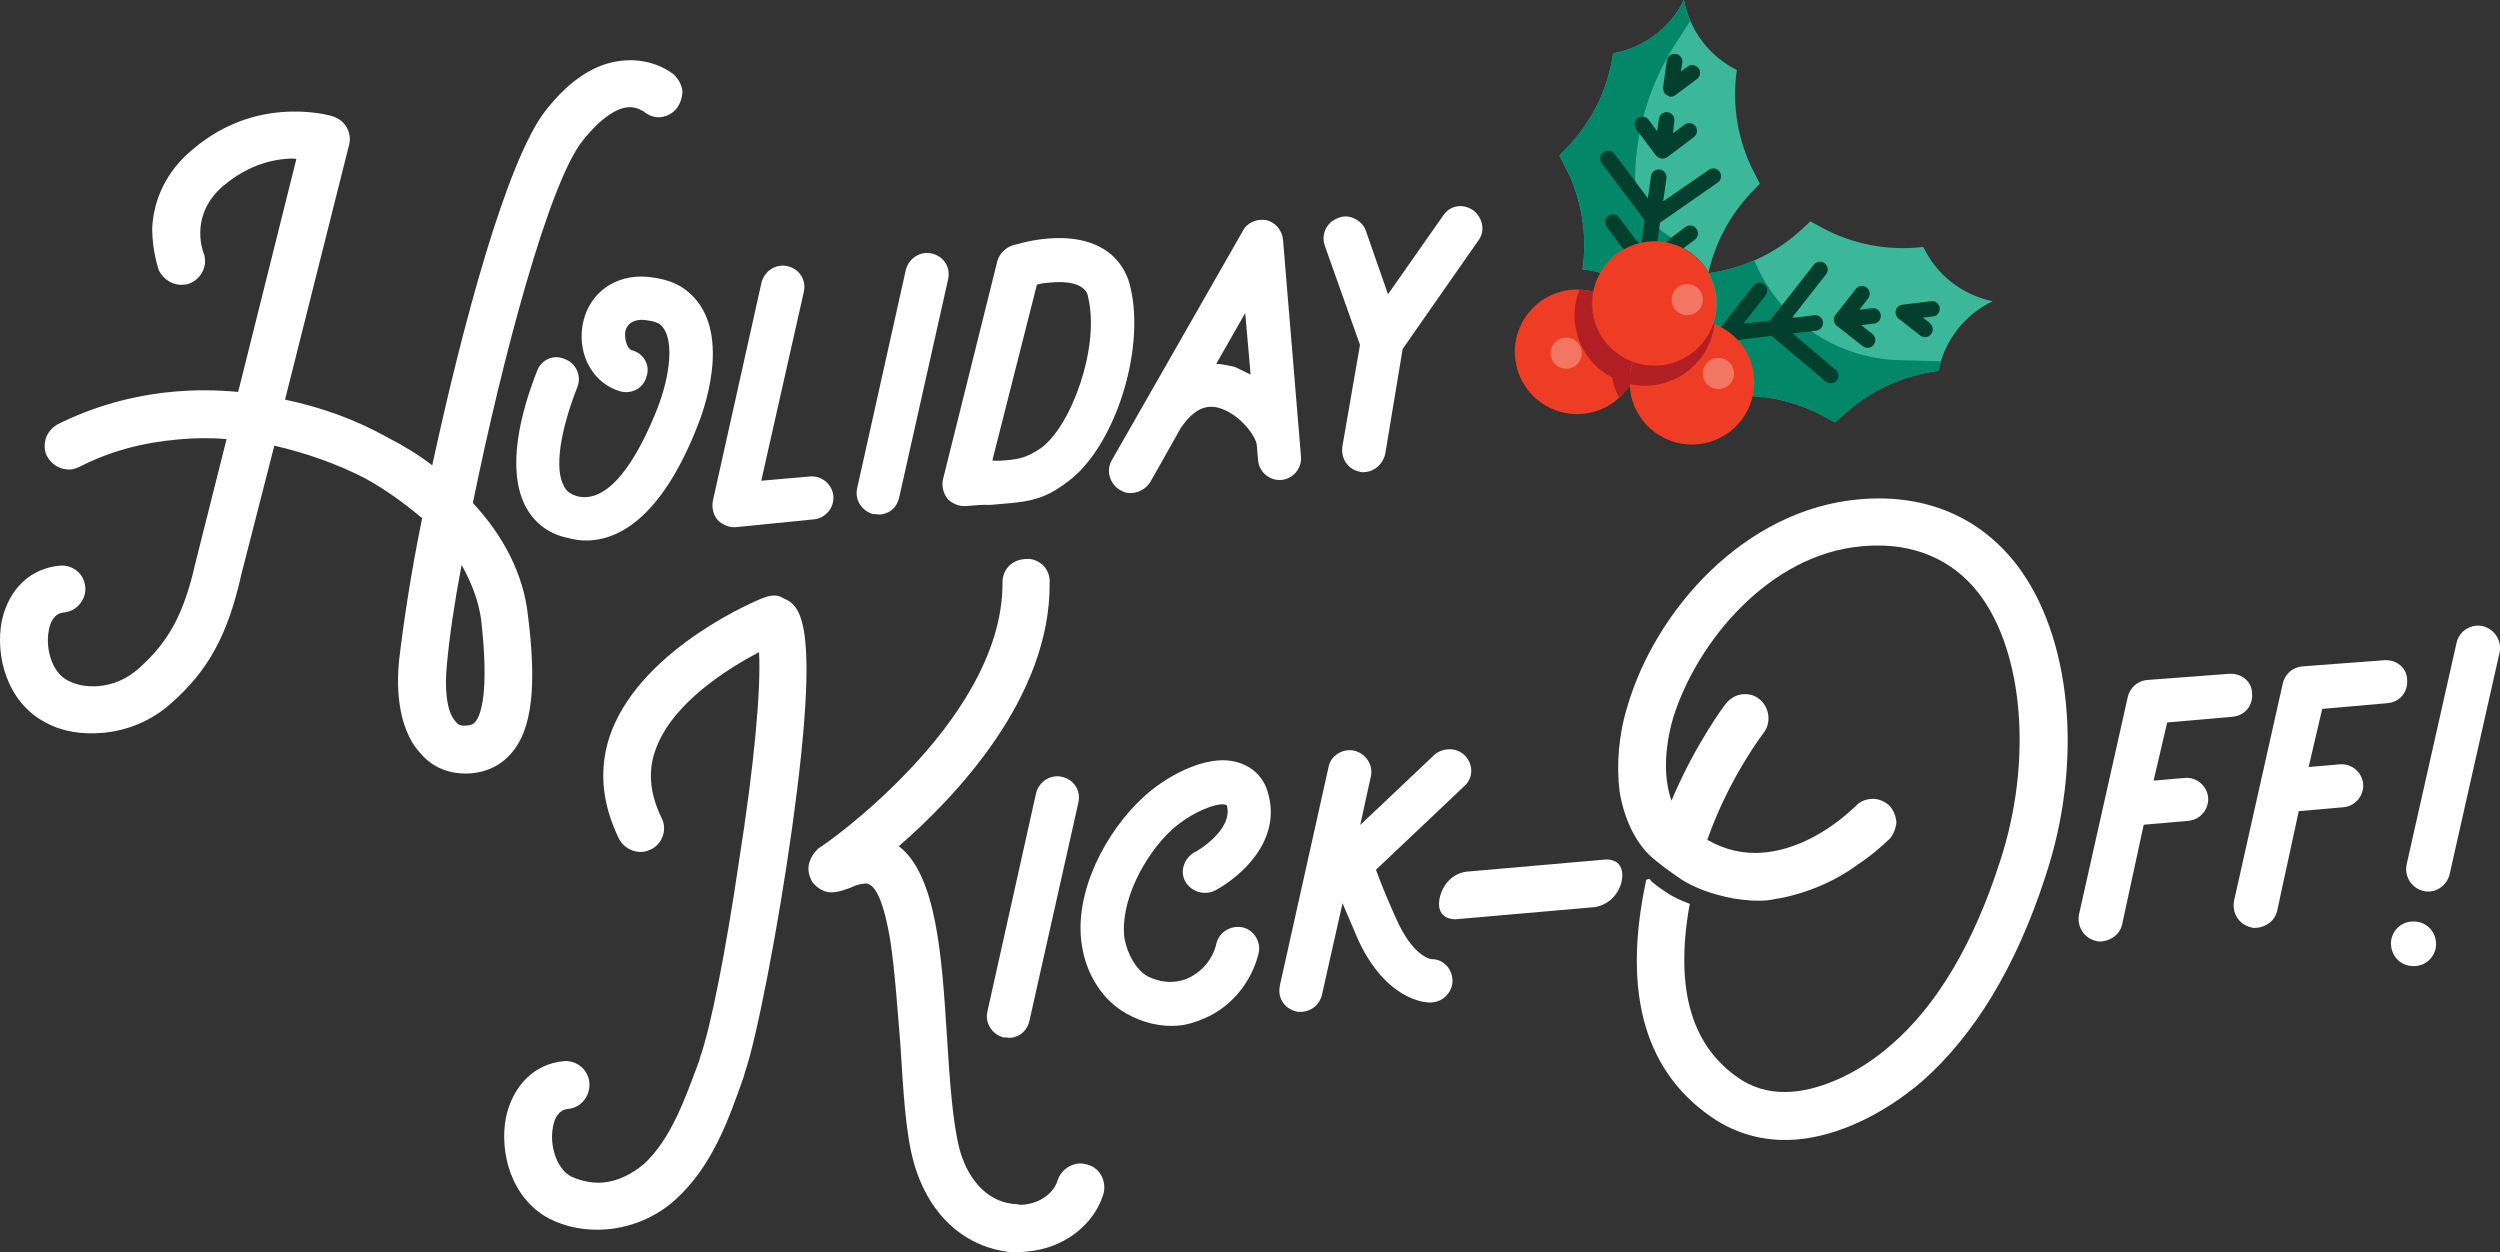 <?xml version="1.0" encoding="UTF-8"?>
<svg id="Layer_2" data-name="Layer 2" xmlns="http://www.w3.org/2000/svg" viewBox="0 0 864.82 433.27">
  <rect x="0" y="0" width="864.82" height="433.27" fill="#333333" stroke="none"/>
  <defs>
    <style>
      .cls-1 {
        fill: #028768;
      }

      .cls-2 {
        fill: #02402d;
      }

      .cls-3 {
        fill: #fff;
      }

      .cls-4 {
        fill: #f37662;
      }

      .cls-5 {
        fill: #ef3d25;
      }

      .cls-6 {
        fill: #b11f24;
      }

      .cls-7 {
        fill: #3bb89a;
      }
    </style>
  </defs>
  <g id="Layer_1-2" data-name="Layer 1">
    <g>
      <g>
        <path class="cls-3" d="M.62,214.77c2.43-11.09,9.96-18.2,20.08-19.09,4.38-.38,8.39,2.67,8.8,7.39,.38,4.38-3,8.42-7.39,8.8-3.37,.29-4.79,3.48-5.23,6.24-1.18,5.88,.9,14.2,6.26,17.13,3.21,1.76,7.01,2.45,11.06,2.09,5.06-.44,9.97-2.57,14.06-6.33,10.08-9.04,15.36-18.68,19.28-36.01l10.84-43.09c-5.82-.51-11.25-.38-16.64,.1-12.48,1.09-23.77,4.12-34.18,9.45-.98,.43-1.96,.85-2.98,.94-3.37,.29-6.59-1.46-8.2-4.38-1.19-1.93-1.06-4.33-.56-6.41,.84-2.11,2.07-3.58,4-4.77,12.37-6.18,25.97-10.09,40.47-11.36,7.42-.65,14.56-.59,22.1,.11l20.14-80.61c-1.38-.22-2.73-.1-3.74-.01-8.09,.71-15.28,4.06-21.61,9.37-11.37,9.83-7.28,21.71-6.82,23.03,1.73,4.27-.58,8.89-4.51,10.59-.98,.43-1.66,.48-2.33,.54-3.71,.32-6.95-1.77-8.6-5.03-.03-.34-2.25-6.26-2.28-14.41,.46-10.24,5.06-19.82,13.61-27.02,9.16-7.94,19.66-12.26,30.79-13.23,10.12-.88,17.44,1.19,18.14,1.47,4.19,1.33,6.6,5.54,5.61,9.71l-22.19,88.26c12.47,2.65,24.04,6.73,35.11,12.9,5.69,2.9,11.08,6.17,15.81,9.83,10.4-48.15,25.77-105.57,39.22-122.72,8.25-10.58,17.25-16.46,26.7-17.29l.34-.03c10.12-.89,16.69,4.32,17.42,4.93,1.5,1.57,2.69,3.5,2.89,5.86-.16,2.05-.66,4.14-2.2,5.97-1.23,1.47-3.17,2.66-5.53,2.86-2.02,.18-4.14-.66-5.97-2.2-.34,.03-2.17-1.51-5.21-1.24-3.37,.29-8.59,2.79-15.64,11.56-11.64,14.61-27.75,75.16-37.97,125.33,10.87,11.62,17.48,24.98,19,38.44,3.2,24.87,1.46,39.98-5.65,48.07-3.39,4.04-8.27,6.5-13.66,6.97-.34,.03-.67,.06-1.01,.09-6.77,.25-12.41-1.97-16.56-6.71-8.98-9.41-8.37-25.78-7.61-32.64,1.36-11.67,3.9-29.23,7.95-48.96-5.87-4.92-12.41-9.79-19.91-13.89-9.61-4.94-20.48-8.75-31.23-11.2l-11.4,44.5c-4.64,20.8-11.36,33.28-24.31,44.61-6.61,6.02-15.14,9.48-23.58,10.22-7.42,.65-14.31-.45-20.03-3.68C2.4,242.83-1.72,226.87,.62,214.77Zm157,34.86c.76,.95,1.5,1.57,3.86,1.36,1.69-.15,2.33-.54,2.95-1.28,1.85-2.2,4.91-9.95,1.99-35.52-.87-6.04-3.12-12.3-6.74-18.78-2.56,13.48-4.25,25.18-5.11,34.77-.73,7.2-.3,16,3.06,19.44Z"/>
        <path class="cls-3" d="M181.69,174.97c-6.58-13.02-1.48-32.5,4.08-46.58,1.36-3.86,5.6-5.93,9.49-4.23,3.86,1.36,5.93,5.6,4.57,9.46-6.12,15.49-8.04,28.57-4.81,34.41,.85,1.96,2.29,2.86,4.74,3.66,12.5,2.99,22.59-17.61,27.6-30.28,4.45-11.26,6.31-25.02,.84-29.3-1.44-.89-3.86-1.36-6.25-1.49-1.01,.09-5.09,.11-5.72,4.58-.1,2.73,.81,5.37,2.22,5.92,4.17,1,6.57,5.2,5.21,9.06-1,4.17-5.23,6.24-9.06,5.21-9.06-2.61-14.64-11.97-13.17-22.3,1.48-10.32,9.68-17.5,20.57-17.43,5.79,.17,11.37,1.72,15,4.46,16.36,12.16,7.5,39.11,4.44,46.85-11.66,29.91-25.48,38.93-36.61,39.91-3.37,.3-6.13-.14-8.92-.92-6.58-1.46-11.35-5.46-14.22-10.99Z"/>
        <path class="cls-3" d="M246.61,173.2l16.84-75.56c1.02-3.83,4.87-6.54,9.03-5.55,4.17,.99,6.54,4.86,5.55,9.03l-14.69,65.18,16.53-1.45,.34-.03c4.05-.35,7.72,2.72,8.07,6.77,.35,4.05-2.72,7.72-6.77,8.07l-26.95,2.7c-2.36,.21-4.84-.93-6.34-2.5-1.53-1.91-2.07-4.24-1.6-6.66Z"/>
        <path class="cls-3" d="M296.53,168.83l16.84-75.56c1.02-3.83,4.87-6.54,9.03-5.55,4.17,.99,6.54,4.86,5.55,9.03l-16.87,75.22c-.72,3.46-3.24,5.72-6.61,6.02-.67,.06-1.38-.22-2.39-.13-3.83-1.03-6.54-4.87-5.55-9.03Z"/>
        <path class="cls-3" d="M327.79,172.56c-1.53-1.91-2.1-4.57-1.6-6.66l18.86-75.74c.81-2.45,2.68-4.31,4.98-5.19,.34-.03,5.62-1.85,12.02-2.41,22.26-1.95,27.82,11.16,29,16.83,5.35,22.3-5.92,56.59-22.61,67.91-6.7,5-12.04,6.15-19.12,6.77-2.02,.18-4.38,.38-6.75,.59-2.39-.13-5.43,.13-8.46,.4-2.36,.21-4.84-.94-6.34-2.5Zm15.49-13.25c1.72,.19,3.4,.04,4.75-.08,5.4-.47,7.7-1.35,11.88-4.1,10.57-7.38,20.72-35.12,16.48-52.42-.12-1.35-1.54-5.98-13.01-4.98-1.69,.15-3.37,.29-4.69,.75l-15.41,60.82Z"/>
        <path class="cls-3" d="M387.51,169.54c-3.58-2.07-5-6.7-2.94-10.28l45.39-79.42c1.45-2.85,4.73-4.15,7.83-3.74,3.46,.72,5.75,3.57,6.05,6.95l6.21,74.91c.35,4.05-2.72,7.71-6.77,8.07-4.05,.35-7.71-2.72-8.07-6.77l-.41-4.72c-.03-.34-.06-.67-.06-.67-.24-2.7-5.3-10.07-12.31-12.52-3.15-1.08-7.96-1.68-13.42,5.93l-.31,.37-10.89,19.3c-1.51,2.17-3.78,3.39-6.14,3.6-1.35,.12-2.73-.1-4.17-1Zm43.24-61.22l-10.02,17.53c2.39,.13,4.47,.63,6.56,1.13,1.77,.86,3.55,1.73,5.33,2.59l-1.86-21.25Z"/>
        <path class="cls-3" d="M464.36,154.49l6.1-35.2-12.17-34.28c-1.37-3.96,.64-8.21,4.6-9.58,3.59-1.67,8.21,.64,9.55,4.26l7.71,22.1,19.04-27.16c2.4-3.61,6.76-4.33,10.37-1.93,3.27,2.43,4.36,7.09,1.93,10.37l-26.27,37.64-6.01,36.21c-.72,3.46-3.55,6.09-6.92,6.38-.67,.06-1.35,.12-2.05-.16-3.8-.69-6.51-4.53-5.86-8.67Z"/>
      </g>
      <g>
        <path class="cls-3" d="M274.01,286.43c-4.81,34.41-12.29,73.12-16.38,84.7l-.25,1.04c-5.17,14.73-10.86,31.2-23.78,42.86-6.61,6.02-15.14,9.48-23.58,10.22-7.42,.65-14.34-.79-20.03-3.69-13.19-7-17.3-22.96-14.96-35.05,2.43-11.09,9.93-18.54,20.05-19.43,4.38-.38,8.42,3,8.8,7.39,.41,4.72-2.97,8.76-7.36,9.14-3.37,.29-4.79,3.48-5.23,6.24-1.19,5.88,.9,14.2,6.26,17.13,3.18,1.42,7.01,2.44,11.06,2.09,5.06-.44,9.94-2.91,14.06-6.33,9.44-8.64,14.33-22.67,19.28-36.01l.25-1.04c3.56-9.83,8.98-37.15,13.44-67.79,5.26-33.09,7.68-59.81,6.93-72.32-10.72,5.7-29.42,17.19-35.52,33.02-3.06,7.74-2.35,15.84,1.79,24.31,2.04,3.9,.43,8.8-3.47,10.84-.98,.42-1.96,.85-2.98,.94-3.37,.29-6.58-1.46-8.2-4.38-6.21-12.71-7.3-25.19-2.6-37.5,11.38-29.2,51.07-45.59,52.73-46.08,2.3-.88,4.66-1.09,6.47,.11,5.66,2.56,13.44,5.96,3.22,79.58Zm107.62,126.87c-3.47,10.84-14.01,18.56-26.15,19.62-1.35,.12-2.7,.24-4.05,.35-12.96-.56-28.97-8.68-35.36-31.23-3-10.95-3.62-25.85-4.67-41.73l-.03-.34c-.83-9.44-1.7-23.3-3.35-34.37-2.19-13.4-5.14-19.94-8.54-19.98l-.34,.03c-1.69,.15-3.34,.63-4.97,1.46-1.66,.48-3.28,1.31-5.31,1.48-.34,.03-1.01,.09-1.35,.12-2.73-.1-4.9-1.61-6.43-3.52-1.19-1.93-1.73-4.27-1.23-6.35s1.7-3.89,3.27-5.38c.98-.42,16.68-11.31,32.22-27.97,14.3-15.19,31.61-38.79,31.45-63.93-.05-4.41,3.06-7.74,7.45-8.13q.34-.03,.67-.06c2.36-.21,4.14,.66,5.97,2.2,1.5,1.57,2.38,3.87,2.22,5.92,.42,39.73-32.59,74.22-52.17,91.23,13.12,10.07,14.92,38.46,16.67,66.17,.93,14.53,1.89,29.4,4.43,39.04,3.39,11.6,10.79,18.43,19.98,18.64,.7,.28,1.38,.22,2.05,.16,5.73-.5,10.53-3.98,11.83-8.51,1.08-3.15,3.94-5.44,7.31-5.74,1.01-.09,2.05,.16,3.09,.41,4.53,1.3,6.66,6.21,5.33,10.41Z"/>
        <path class="cls-3" d="M341.59,349.85l16.84-75.56c1.02-3.83,4.87-6.54,9.03-5.55,4.17,.99,6.54,4.87,5.55,9.03l-16.87,75.22c-.72,3.46-3.24,5.72-6.61,6.02-.67,.06-1.38-.22-2.39-.13-3.83-1.02-6.54-4.87-5.55-9.03Z"/>
        <path class="cls-3" d="M374.26,327.11c-3-18.77,8.75-39.85,21.02-51.12,6.58-6.35,21.42-15.47,32.56-12.36,5.57,1.55,9.3,5.3,10.78,10.61,4.85,16.57-9.35,29.03-18.44,33.9-3.59,1.67-8.12,.37-10.14-3.19s-.37-8.12,3.19-10.13c.34-.03,13.61-7.65,11.15-16.27-2.51-1.48-12.36,2.44-18.97,8.46-9.44,8.64-18.2,25.04-16.4,37.8,1.18,5.67,3.98,10.53,7.93,12.9,4.62,2.32,9.4,2.58,13.67,.84,4.91-2.13,8.94-6.56,10.16-12.1,1-4.17,5.2-6.57,9.37-5.58,3.83,1.03,6.23,5.23,5.21,9.06-2.52,10.08-9.6,18.51-18.77,22.37-2.95,1.28-5.92,2.22-8.96,2.48-6.07,.53-12.32-.96-18.04-4.2-7.86-4.41-13.72-13.07-15.31-23.47Z"/>
        <path class="cls-3" d="M442.76,340.83l16.84-75.56c.69-3.8,4.87-6.54,9.03-5.55,3.83,1.03,6.54,4.87,5.55,9.03l-3.64,16.63,25.74-24.34c3.17-2.66,7.95-2.4,10.57,.43,2.99,3.14,2.73,7.92-.43,10.58l-30.44,28.83c1.34,3.62,3.52,9.21,6.9,16.73,5.93,13.42,12.12,14.23,12.46,14.2,4.08-.02,7.1,3.46,7.12,7.53-.01,3.74-3.12,7.07-6.83,7.39l-.67,.06c-1.69,.15-16.03-.64-25.82-23.23-1.73-4.27-3.41-7.86-4.71-11.14l-7.09,31.55c-.72,3.46-3.58,5.75-6.61,6.02-.67,.06-1.69,.15-2.39-.13-4.17-.99-6.54-4.87-5.55-9.03Z"/>
        <path class="cls-3" d="M560.96,305c-1.13,4.52-4.41,7.86-9.09,8.78l-48.4,4.23c-4.6-.11-6.38-3.01-5.42-7.51,1.12-4.69,4.38-8.2,9.07-8.95l48.4-4.23c4.58-.06,6.38,3.01,5.43,7.68Z"/>
        <path class="cls-3" d="M644.54,172.62c21.95-1.58,40.32,6.33,52.95,22.56,19.17,24.83,23.31,68.31,10.12,107.87-10.16,31.48-24.74,55.18-42.72,71.03-13.28,11.36-28.94,18.84-43.1,20.08-10.12,.89-19.49-1.35-27.75-6.41-24.84-15.84-33.05-43.67-24.61-83.15-.03-.34,.31-.37,.64-.4-.03-.34,.34-.03,.67-.06,.4,.65,.76,.95,.76,.95,1.83,1.54,3.64,2.74,5.44,3.94,1.8,1.2,4.28,2.34,7.1,3.46,.34-.03,.7,.28,.4,.65-5.22,29.68,.93,49.54,18.22,60.6,5.38,3.27,11.26,4.45,17.67,3.89,10.46-.92,23.2-6.79,33.93-16.22,15.8-13.62,28.53-35.12,37.61-63.45,11.27-34.29,8.28-72.43-7.44-92.81-9.19-11.77-22.59-17.4-38.81-16.32-.67,.06-1.35,.12-1.69,.15-31.7,2.77-56.94,32.85-65.15,59.4-3.13,10.81-3.26,21.01-.56,28.6,8.44-20.11,18.81-33.59,18.81-33.59,1.54-1.83,3.47-3.02,5.83-3.23,2.02-.18,4.11,.32,5.57,1.55,3.64,2.74,4.45,8.11,1.71,11.75,0,0-11.91,15.32-19.53,37.05,6.09,3.54,12.67,5.01,19.42,4.42,17.88-1.56,31.26-15.65,31.9-16.05,1.23-1.47,3.2-2.32,5.22-2.5,2.36-.21,4.47,.63,6.31,2.17,1.5,1.57,2.35,3.53,2.56,5.89-.16,2.05-1,4.17-2.23,5.63-3.14,2.99-6.61,6.02-10.79,8.76-8.3,6.16-17.81,10.05-27.17,11.89-1.35,.12-3.01,.6-4.36,.72-4.05,.35-7.82,0-11.95-.65-7.26-1.41-13.23-3.6-17.91-6.59-3.98-2.71-7.25-5.14-10.18-7.61-5.9-5.26-9.7-13.77-11.17-22.81-1.13-9.08-.36-19.68,2.83-29.82,9.71-32.8,40.29-67.76,80.09-71.24,.34-.03,.67-.06,1.35-.12Z"/>
        <path class="cls-3" d="M719.15,316.48l16.87-75.22c.72-3.46,3.57-5.75,6.61-6.02l.34-.03,28.02-2.11c4.38-.38,8.05,2.69,8.07,6.77,.35,4.05-2.39,7.69-6.77,8.07l-22.6,1.98-4.7,20.12,10.79-.94c4.05-.35,7.71,2.72,8.07,6.77,.35,4.05-2.72,7.71-6.77,8.07l-15.51,1.36-7.5,34.64c-.75,3.12-3.6,5.41-6.98,5.71-.67,.06-1.35,.12-2.05-.16-4.17-.99-6.54-4.87-5.89-9Z"/>
        <path class="cls-3" d="M772.78,311.78l16.87-75.22c.72-3.46,3.58-5.75,6.61-6.02l.34-.03,28.02-2.11c4.38-.38,8.05,2.69,8.07,6.77,.35,4.05-2.39,7.69-6.77,8.07l-22.6,1.98-4.7,20.12,10.79-.94c4.05-.35,7.71,2.72,8.07,6.77,.35,4.05-2.72,7.71-6.77,8.07l-15.51,1.36-7.5,34.64c-.75,3.12-3.6,5.41-6.98,5.71-.67,.06-1.35,.12-2.05-.16-4.17-1-6.54-4.87-5.88-9Z"/>
        <path class="cls-3" d="M835.24,334.19c-4.4,.21-7.91-3.05-8.13-7.45-.2-4.23,3.21-7.93,7.46-7.96,4.4-.21,7.91,3.05,8.13,7.45,.2,4.23-3.21,7.93-7.46,7.96Zm3.17-25.94c-4.17-.99-6.73-5.02-5.9-9.17l17.26-76.62c.83-4.15,5.02-6.73,9-5.88,4.17,1,6.73,5.02,5.9,9.17l-17.26,76.62c-.73,3.29-3.58,5.75-6.78,6.03-.67,.06-1.53-.04-2.22-.14Z"/>
      </g>
      <g>
        <path class="cls-7" d="M555.39,91.69c7.34-9.37,20.89-11.02,30.26-3.68,2.18,1.71,4.01,3.84,5.37,6.26,2.35-10.37,7.46-19.9,14.78-27.61l3-3.13-2-3.82c-5.65-10.92-7.74-23.32-5.98-35.49-9.56-4.76-16.33-13.73-18.29-24.22-4.78,9.69-13.88,16.53-24.51,18.45-1.71,12.12-7.16,23.4-15.6,32.27l-2.98,3.11,2,3.83c5.65,10.91,7.74,23.32,5.98,35.49l2.03,.29c1.41,.2,2.8,.51,4.16,.93,.53-.93,1.13-1.83,1.79-2.67Z"/>
        <path class="cls-1" d="M582.2,85.86c-.89-1.02-1.88-1.95-2.95-2.79l-1.55-1.21c-7.47-4.47-12.05-12.53-12.08-21.24,.41-16.24,5.3-32.04,14.12-45.68l4.93-7.64c-.99-2.35-1.71-4.79-2.15-7.3-4.78,9.69-13.88,16.53-24.51,18.45-1.71,12.12-7.16,23.4-15.6,32.27l-2.98,3.11,2,3.83c4.89,9.42,7.14,19.99,6.5,30.59-.05,1.63-.18,3.27-.4,4.89l2.03,.29c1.41,.2,2.8,.51,4.16,.93,.49-.93,1.05-1.81,1.67-2.66l1.21-1.55c.07-.07,.13-.15,.18-.23,.33-.42,.79-.79,1.18-1.16,2.88-2.47,6.37-4.12,10.11-4.78,4.79-.99,9.77-.32,14.12,1.89Z"/>
        <g>
          <path class="cls-2" d="M574.27,77.02l20.15-14.02c1.05-.9,1.25-2.44,.46-3.58-.79-1.14-2.3-1.49-3.51-.83l-16.04,11.08,1.14-7.97c.21-1.48-.81-2.85-2.29-3.06-1.48-.21-2.85,.81-3.06,2.29l-1.07,7.65-11.56-15.35c-.9-1.2-2.61-1.44-3.81-.53-1.2,.9-1.44,2.61-.54,3.81l14.79,19.66-.99,6.99c-.18,.97,.19,1.97,.96,2.59,.77,.62,1.82,.77,2.73,.39,.91-.38,1.54-1.24,1.64-2.22l.99-6.89Z"/>
          <path class="cls-2" d="M575.48,31.35l.04,.21c.09,.3,.22,.58,.41,.83l.57,.45c.21,.15,.43,.27,.68,.36l.19,.15c.11,.06,.22,.09,.34,.09,.24,.01,.48,0,.72-.05,.09,0,.18-.01,.26-.03,.3-.09,.58-.23,.83-.41l7.63-5.72c1.08-.93,1.25-2.54,.39-3.67-.86-1.14-2.45-1.41-3.64-.62l-2.41,1.81,.47-3.05c.21-1.48-.81-2.85-2.29-3.06-1.48-.21-2.85,.81-3.06,2.29l-1.33,9.43c0,.34,.06,.68,.18,1Z"/>
          <path class="cls-2" d="M576.96,38.81c-.72-.11-1.46,.07-2.04,.51s-.96,1.1-1.05,1.82l-.62,4.24-2.94-3.94c-.43-.58-1.07-.96-1.78-1.06s-1.43,.09-2.01,.52c-1.18,.9-1.42,2.58-.52,3.77l6.87,9.15c.16,.17,.35,.32,.55,.43,.96,.81,2.35,.84,3.35,.09l9.14-6.87c.81-.56,1.24-1.52,1.14-2.5-.11-.98-.74-1.82-1.65-2.2s-1.95-.23-2.72,.39l-3.94,2.97,.44-4.24c.24-1.47-.77-2.85-2.24-3.09Z"/>
          <path class="cls-2" d="M586.79,79.08c-.43-.58-1.07-.96-1.78-1.06s-1.43,.09-2.01,.52l-5.26,3.96c-.58,.43-.96,1.07-1.06,1.78s.09,1.43,.52,2.01c.17,.17,.35,.31,.55,.43,.96,.81,2.35,.84,3.35,.09l5.26-3.96c1.16-.93,1.35-2.61,.43-3.77Z"/>
          <path class="cls-2" d="M566.25,83.5l-6.12-8.22c-.43-.58-1.07-.96-1.78-1.06s-1.43,.09-2.01,.52c-1.18,.9-1.41,2.58-.52,3.77l6.12,8.22,.55,.43c1.05,1.07,2.77,1.08,3.84,.03,1.07-1.05,1.08-2.77,.03-3.84l-.12,.15Z"/>
        </g>
        <path class="cls-5" d="M589.29,118.31c-7.34,9.37-20.89,11.02-30.26,3.68s-11.02-20.89-3.68-30.26c7.34-9.37,20.89-11.02,30.26-3.68,9.37,7.34,11.02,20.89,3.68,30.26Z"/>
        <path class="cls-7" d="M689.32,104.2c-10.51-2.14-19.4-9.1-23.99-18.79-12.18,1.47-24.52-.89-35.29-6.77l-3.78-2.07-3.28,3.05c-8.9,8.12-20.08,13.33-32.02,14.92,3.04,5.35,3.65,11.74,1.67,17.57,2.12,.73,4.11,1.79,5.91,3.12,6.58,5.15,9.58,13.64,7.71,21.79,8.65,.49,17.08,2.88,24.69,7.02l3.78,2.07,3.21-2.79c9.05-8.28,20.46-13.53,32.64-15.02,2.09-10.54,9.04-19.47,18.74-24.1Z"/>
        <path class="cls-1" d="M657.3,124.6c-5.15-.1-10.27-.93-15.19-2.45-15.97-4.89-28.92-16.67-35.28-32.12-5.04,2.19-10.35,3.68-15.79,4.43,3.04,5.35,3.65,11.74,1.67,17.57,2.1,.77,4.07,1.85,5.84,3.21,6.58,5.15,9.58,13.64,7.71,21.79,8.65,.49,17.08,2.88,24.69,7.02l3.78,2.07,3.21-2.79c9.05-8.28,20.46-13.53,32.64-15.02,.23-1.12,.55-2.24,.88-3.35l-14.17-.35Z"/>
        <path class="cls-2" d="M635.04,127.97l-14.93-12.62,7.96-.95c1.01-.04,1.91-.65,2.33-1.57,.42-.92,.29-2-.34-2.79s-1.65-1.17-2.64-.97l-7.56,.92,11.83-15.1c.92-1.17,.71-2.86-.46-3.78s-2.86-.71-3.78,.46l-15.18,19.38-9.17,1,7.69-9.82c.92-1.17,.71-2.86-.46-3.78s-2.86-.71-3.78,.46l-11.1,14.17c-.92,1.17-.71,2.86,.46,3.78,.22,.16,.46,.28,.71,.35l.28,.22c.56,.45,1.28,.65,1.99,.57l13.97-1.72,18.77,15.84c1.17,.92,2.86,.71,3.78-.46s.71-2.86-.46-3.78l.08,.2Z"/>
        <path class="cls-2" d="M667.59,111.76l-2.38-1.86,3.01-.38c1.07,.04,2.06-.56,2.52-1.53,.46-.96,.31-2.11-.39-2.92-.7-.81-1.81-1.13-2.83-.82l-9.46,1.15c-.35,.04-.69,.14-1,.31-.3,.18-.57,.41-.78,.69s-.37,.6-.46,.94c-.19,.69-.1,1.42,.25,2.04,.17,.31,.4,.58,.67,.8l7.51,5.88c1.17,.92,2.86,.71,3.78-.46s.71-2.86-.46-3.78v-.06Z"/>
        <path class="cls-2" d="M647.71,115.52l-3.88-3.04,4.24-.51c1.01-.04,1.91-.65,2.33-1.57,.42-.92,.29-2-.34-2.79-.63-.79-1.65-1.17-2.64-.97l-4.24,.51,3.04-3.88c.92-1.17,.71-2.86-.46-3.78s-2.86-.71-3.78,.46l-7.04,8.99c-.92,1.17-.71,2.86,.46,3.78l8.99,7.04c1.17,.92,2.86,.71,3.78-.46s.71-2.86-.46-3.78Z"/>
        <path class="cls-5" d="M598.55,115.23c-1.76-1.37-3.72-2.46-5.81-3.25-.79,2.27-1.94,4.39-3.42,6.29-5.77,7.36-15.64,10.15-24.41,6.92-3.58,10.38,1.22,21.8,11.15,26.51,9.93,4.7,21.8,1.19,27.57-8.16,5.77-9.35,3.58-21.54-5.08-28.3Z"/>
        <path class="cls-5" d="M564.87,125.23c-2.11-.77-4.08-1.86-5.84-3.24-6.37-5-9.4-13.15-7.84-21.1-10.43-2.82-21.33,2.52-25.5,12.48-4.17,9.96-.33,21.47,8.99,26.93s21.24,3.17,27.88-5.34c.48-.55,.93-1.12,1.35-1.72-.18-2.71,.15-5.42,.97-8Z"/>
        <path class="cls-6" d="M589.32,118.27c-5.77,7.36-15.64,10.15-24.41,6.92-.83,2.47-1.21,5.07-1.12,7.68,6.67,1.48,13.65,.07,19.23-3.88,5.58-3.94,9.24-10.06,10.07-16.84l-.3-.23c-.79,2.3-1.97,4.44-3.47,6.35Z"/>
        <path class="cls-6" d="M562.56,134.95c.48-.55,.93-1.12,1.35-1.72l-.03-.23c-.02-.67,0-1.3,.01-1.94s.08-1.28,.15-1.9l-.09-.62c.07-.49,.16-.98,.28-1.46,.14-.65,.32-1.3,.55-1.93-2.11-.77-4.08-1.86-5.84-3.24l-.85-.66c-5.82-5.04-8.5-12.81-7.04-20.37-1.53-.39-3.1-.61-4.69-.66-3.96,10.03-.82,21.48,7.71,28.08,1.14,.88,2.35,1.65,3.64,2.3,.39,2.45,1.19,4.81,2.36,6.99,.9-.81,1.73-1.7,2.48-2.64Z"/>
        <path class="cls-4" d="M587.91,106.97c-1.84,2.34-5.22,2.75-7.56,.92s-2.75-5.22-.92-7.56,5.22-2.75,7.56-.92,2.75,5.22,.92,7.56Z"/>
        <path class="cls-4" d="M598.69,132.52c-1.84,2.34-5.22,2.75-7.56,.92-2.34-1.84-2.75-5.22-.92-7.56s5.22-2.75,7.56-.92,2.75,5.22,.92,7.56Z"/>
        <path class="cls-4" d="M546.02,125.49c-1.84,2.34-5.22,2.75-7.56,.92s-2.75-5.22-.92-7.56c1.84-2.34,5.22-2.75,7.56-.92,2.34,1.84,2.75,5.22,.92,7.56Z"/>
      </g>
    </g>
  </g>
</svg>